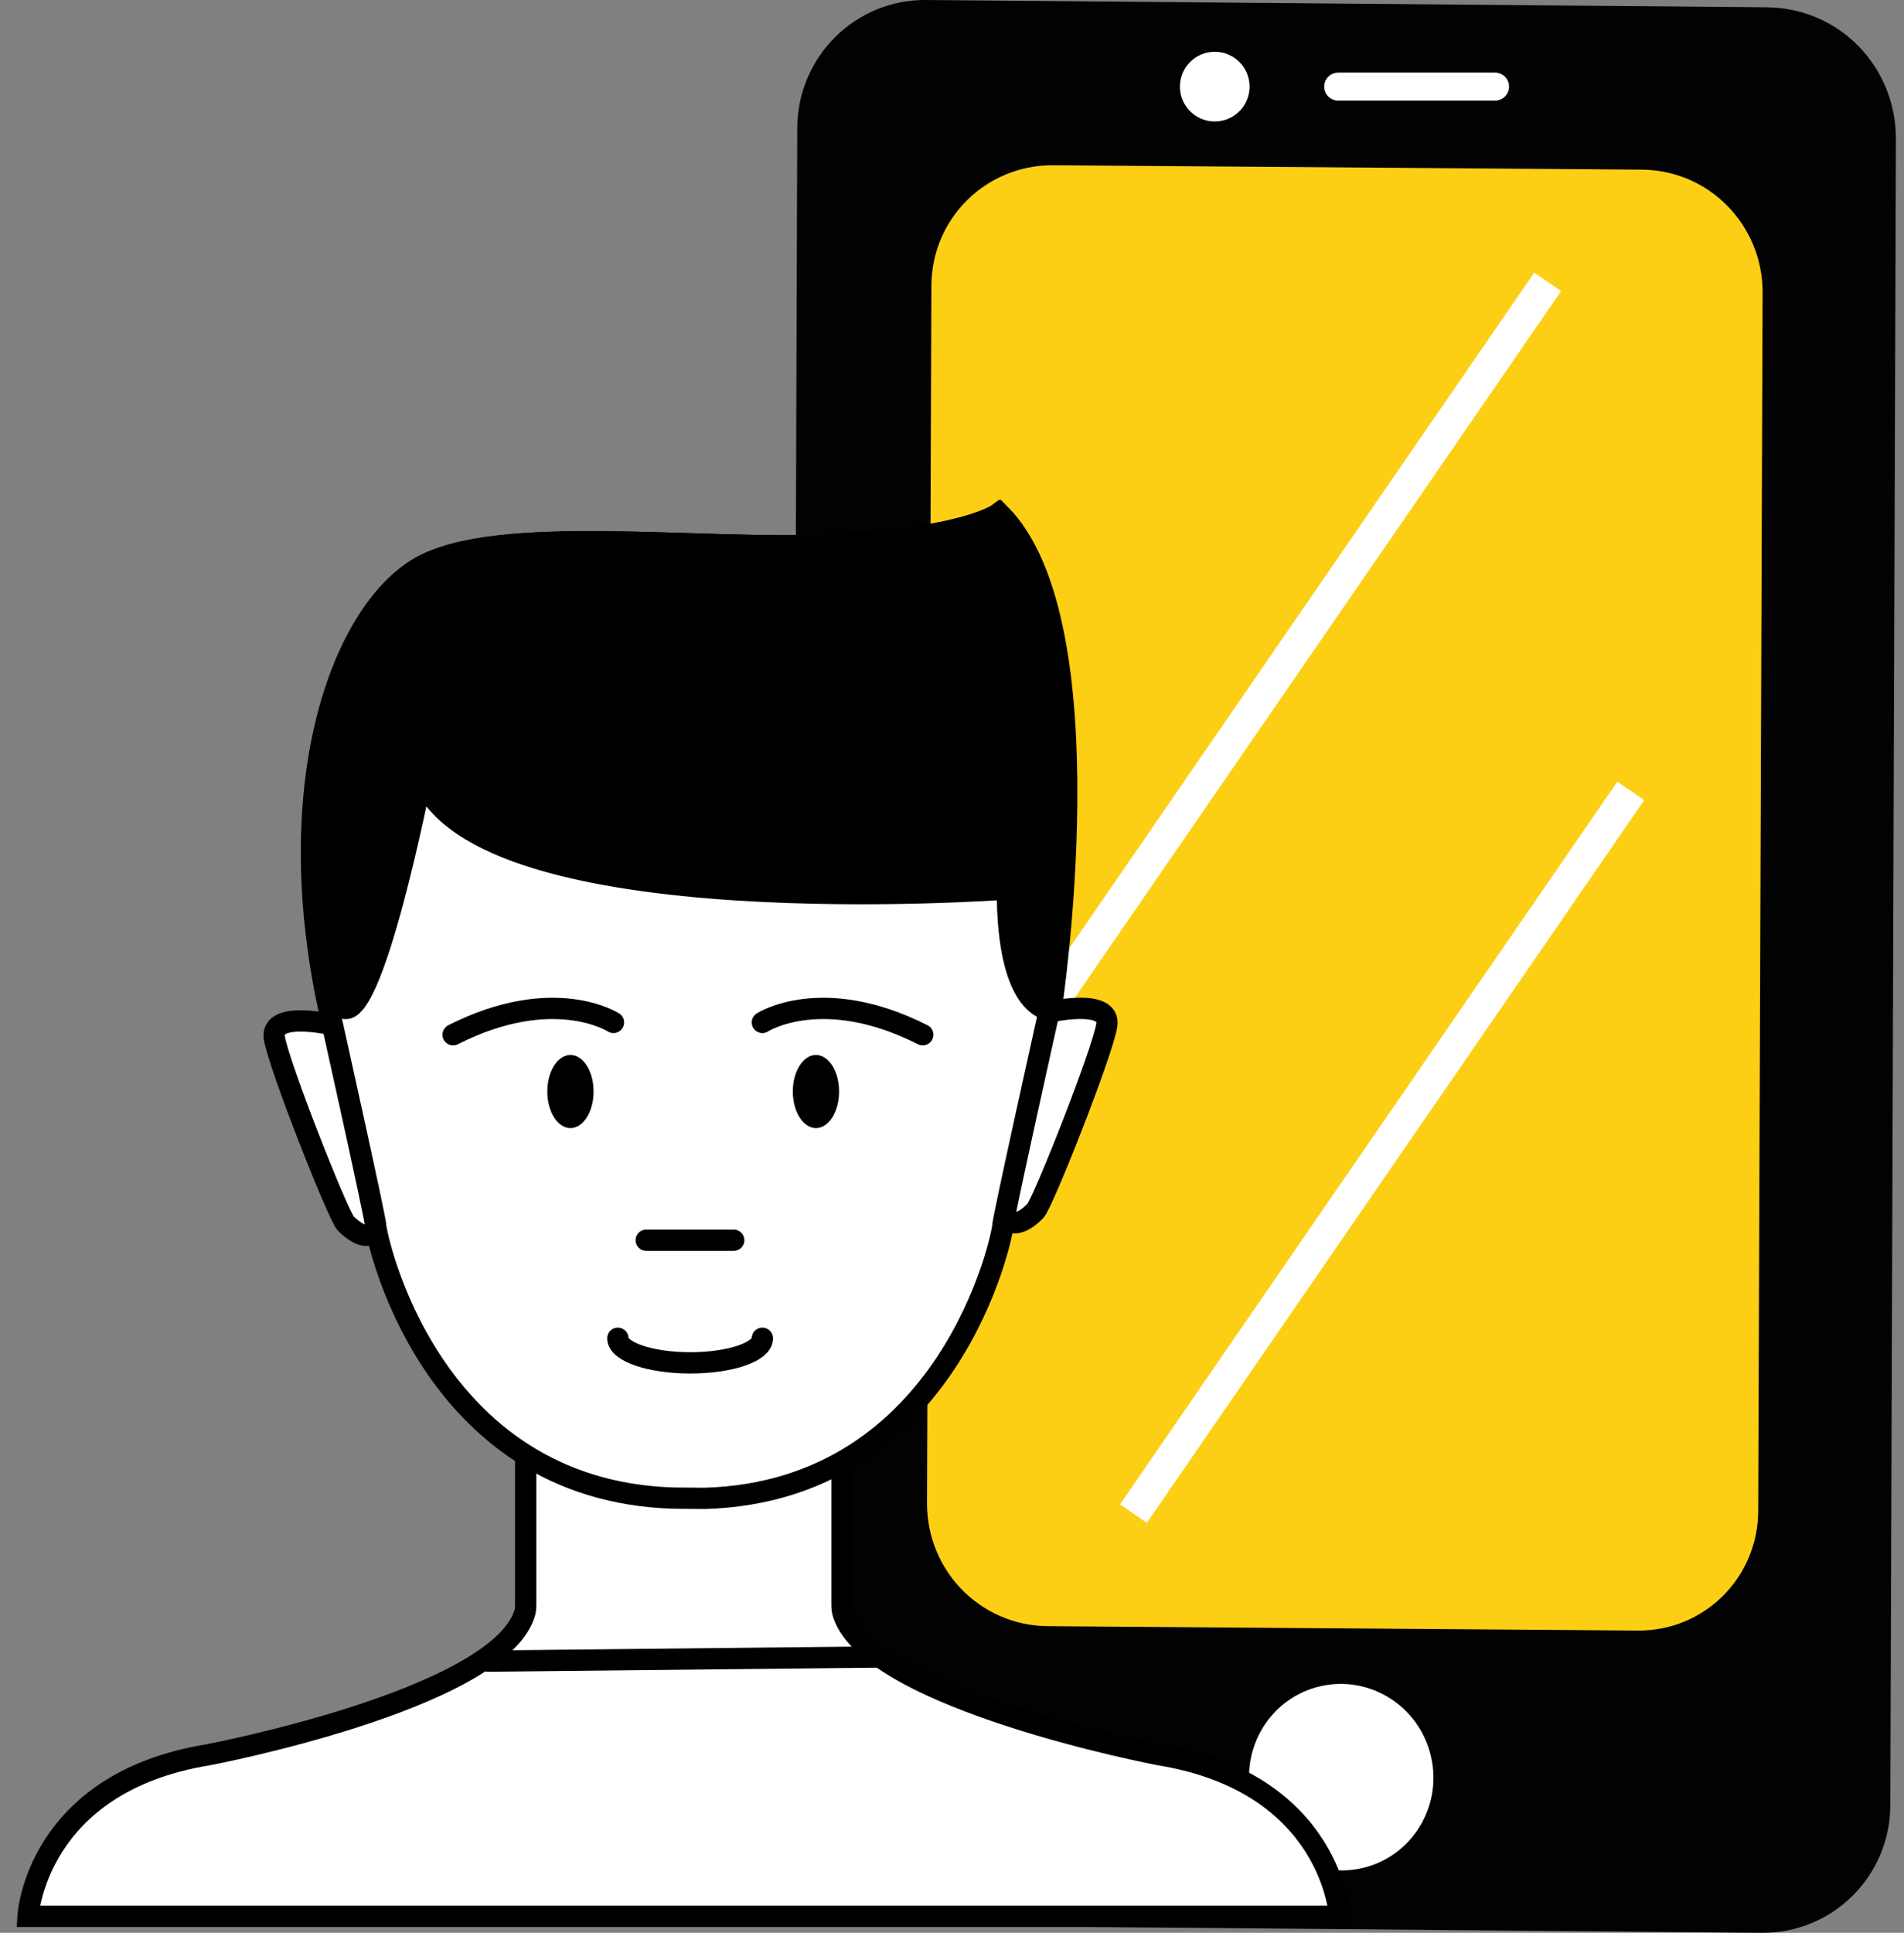 <svg width="68" height="69" viewBox="0 0 68 69" fill="none" xmlns="http://www.w3.org/2000/svg">
<rect x="0" y="0" width="68" height="69" fill="#808080" stroke="none"/>
<path d="M62.904 68.999L32.861 68.738C30.311 68.707 28.274 66.638 28.274 64.046L28.473 4.587C28.473 2.037 30.542 -0.032 33.092 0L63.124 0.261C65.674 0.292 67.711 2.361 67.711 4.953L67.512 64.412C67.522 66.961 65.453 69.03 62.904 68.999Z" fill="#020202"/>
<path d="M58.473 58.706L37.396 58.549C34.742 58.518 32.61 56.355 32.61 53.669L32.767 10.219C32.767 7.533 34.93 5.402 37.584 5.402L58.661 5.559C61.315 5.59 63.447 7.753 63.447 10.439L63.29 53.92C63.29 56.605 61.127 58.737 58.473 58.706Z" fill="#FCCF15" stroke="#020202" stroke-width="0.994" stroke-miterlimit="10"/>
<path d="M48.793 67.324C50.914 66.836 52.234 64.704 51.741 62.561C51.248 60.418 49.13 59.077 47.009 59.564C44.888 60.052 43.569 62.184 44.061 64.327C44.554 66.47 46.672 67.811 48.793 67.324Z" fill="white" stroke="#020202" stroke-width="1.299" stroke-miterlimit="10.001"/>
<path d="M37.511 35.863L55.275 10.062" stroke="white" stroke-width="1.164" stroke-miterlimit="10"/>
<path d="M40.479 54.035L58.243 28.234" stroke="white" stroke-width="1.164" stroke-miterlimit="10"/>
<path d="M18.775 52.164V57.284C18.775 57.399 18.765 57.524 18.723 57.639C17.678 60.701 7.437 62.644 7.437 62.644C1.261 63.647 1 68.412 1 68.412H47.846C47.846 68.412 47.585 63.647 41.409 62.644C41.409 62.644 31.168 60.7 30.123 57.639C30.081 57.524 30.071 57.409 30.071 57.284V52.164" fill="white"/>
<path d="M18.775 52.164V57.284C18.775 57.399 18.765 57.524 18.723 57.639C17.678 60.701 7.437 62.644 7.437 62.644C1.261 63.647 1 68.412 1 68.412H47.846C47.846 68.412 47.585 63.647 41.409 62.644C41.409 62.644 31.168 60.7 30.123 57.639C30.081 57.524 30.071 57.409 30.071 57.284V52.164" stroke="black" stroke-width="0.76" stroke-miterlimit="10"/>
<path d="M37.448 36.134C37.448 36.134 39.684 35.612 39.527 36.604C39.37 37.586 37.249 42.947 36.977 43.229C36.705 43.511 36.256 43.825 35.974 43.542" fill="white"/>
<path d="M37.448 36.134C37.448 36.134 39.684 35.612 39.527 36.604C39.37 37.586 37.249 42.947 36.977 43.229C36.705 43.511 36.256 43.825 35.974 43.542" stroke="black" stroke-width="0.76" stroke-miterlimit="10"/>
<path d="M11.878 36.584C11.878 36.584 9.642 36.062 9.799 37.054C9.956 38.036 12.077 43.397 12.349 43.679C12.621 43.951 13.07 44.275 13.352 43.992" fill="white"/>
<path d="M11.878 36.584C11.878 36.584 9.642 36.062 9.799 37.054C9.956 38.036 12.077 43.397 12.349 43.679C12.621 43.951 13.07 44.275 13.352 43.992" stroke="black" stroke-width="0.76" stroke-miterlimit="10"/>
<path d="M11.742 35.999C11.742 35.999 13.424 43.533 13.424 43.794C13.424 44.055 15.263 53.22 24.062 53.481L25.17 53.491C33.958 53.23 35.808 44.065 35.808 43.804C35.808 43.543 37.49 36.009 37.49 36.009C37.49 36.009 39.58 22.268 35.651 18.339C35.651 18.339 34.502 19.206 29.768 19.447C25.034 19.687 17.688 18.653 14.961 20.273C12.223 21.891 9.997 27.9 11.742 35.999Z" fill="white" stroke="black" stroke-width="0.76" stroke-miterlimit="10"/>
<path d="M27.228 36.5C27.228 36.5 29.36 35.121 32.954 36.939" stroke="black" stroke-width="0.76" stroke-miterlimit="10" stroke-linecap="round"/>
<path d="M21.909 36.5C21.909 36.5 19.777 35.121 16.183 36.939" stroke="black" stroke-width="0.76" stroke-miterlimit="10" stroke-linecap="round"/>
<path d="M31.304 59.155L17.437 59.301" stroke="black" stroke-width="0.76" stroke-miterlimit="10" stroke-linecap="round" stroke-linejoin="round"/>
<path d="M23.08 44.275H26.204" stroke="black" stroke-width="0.76" stroke-miterlimit="10" stroke-linecap="round" stroke-linejoin="round"/>
<path d="M27.228 47.775C27.228 48.266 26.068 48.653 24.647 48.653C23.226 48.653 22.066 48.256 22.066 47.775" stroke="black" stroke-width="0.76" stroke-miterlimit="10" stroke-linecap="round" stroke-linejoin="round"/>
<path d="M20.373 40.272C20.829 40.272 21.199 39.688 21.199 38.966C21.199 38.245 20.829 37.66 20.373 37.66C19.917 37.66 19.547 38.245 19.547 38.966C19.547 39.688 19.917 40.272 20.373 40.272Z" fill="black"/>
<path d="M29.141 40.272C29.597 40.272 29.967 39.688 29.967 38.966C29.967 38.245 29.597 37.66 29.141 37.66C28.685 37.66 28.315 38.245 28.315 38.966C28.315 39.688 28.685 40.272 29.141 40.272Z" fill="black"/>
<path d="M35.703 18.339C35.703 18.339 34.554 19.206 29.82 19.447C25.086 19.687 17.74 18.653 15.013 20.273C12.307 21.882 10.102 27.818 11.774 35.822L12.161 35.916C13.248 37.003 15.056 27.734 15.056 27.734C17.083 33.147 35.976 31.736 35.976 31.736C35.976 35.446 37.063 35.999 37.533 36.073C37.543 36.052 37.543 36.021 37.543 36.021C37.543 36.021 39.632 22.268 35.703 18.339Z" fill="black" stroke="black" stroke-width="0.76" stroke-miterlimit="10"/>
<path d="M43.384 4.336C44.071 4.336 44.628 3.779 44.628 3.092C44.628 2.405 44.071 1.848 43.384 1.848C42.697 1.848 42.14 2.405 42.14 3.092C42.14 3.779 42.697 4.336 43.384 4.336Z" fill="white"/>
<path d="M47.793 3.092H53.394" stroke="white" stroke-miterlimit="10" stroke-linecap="round"/>
</svg>
